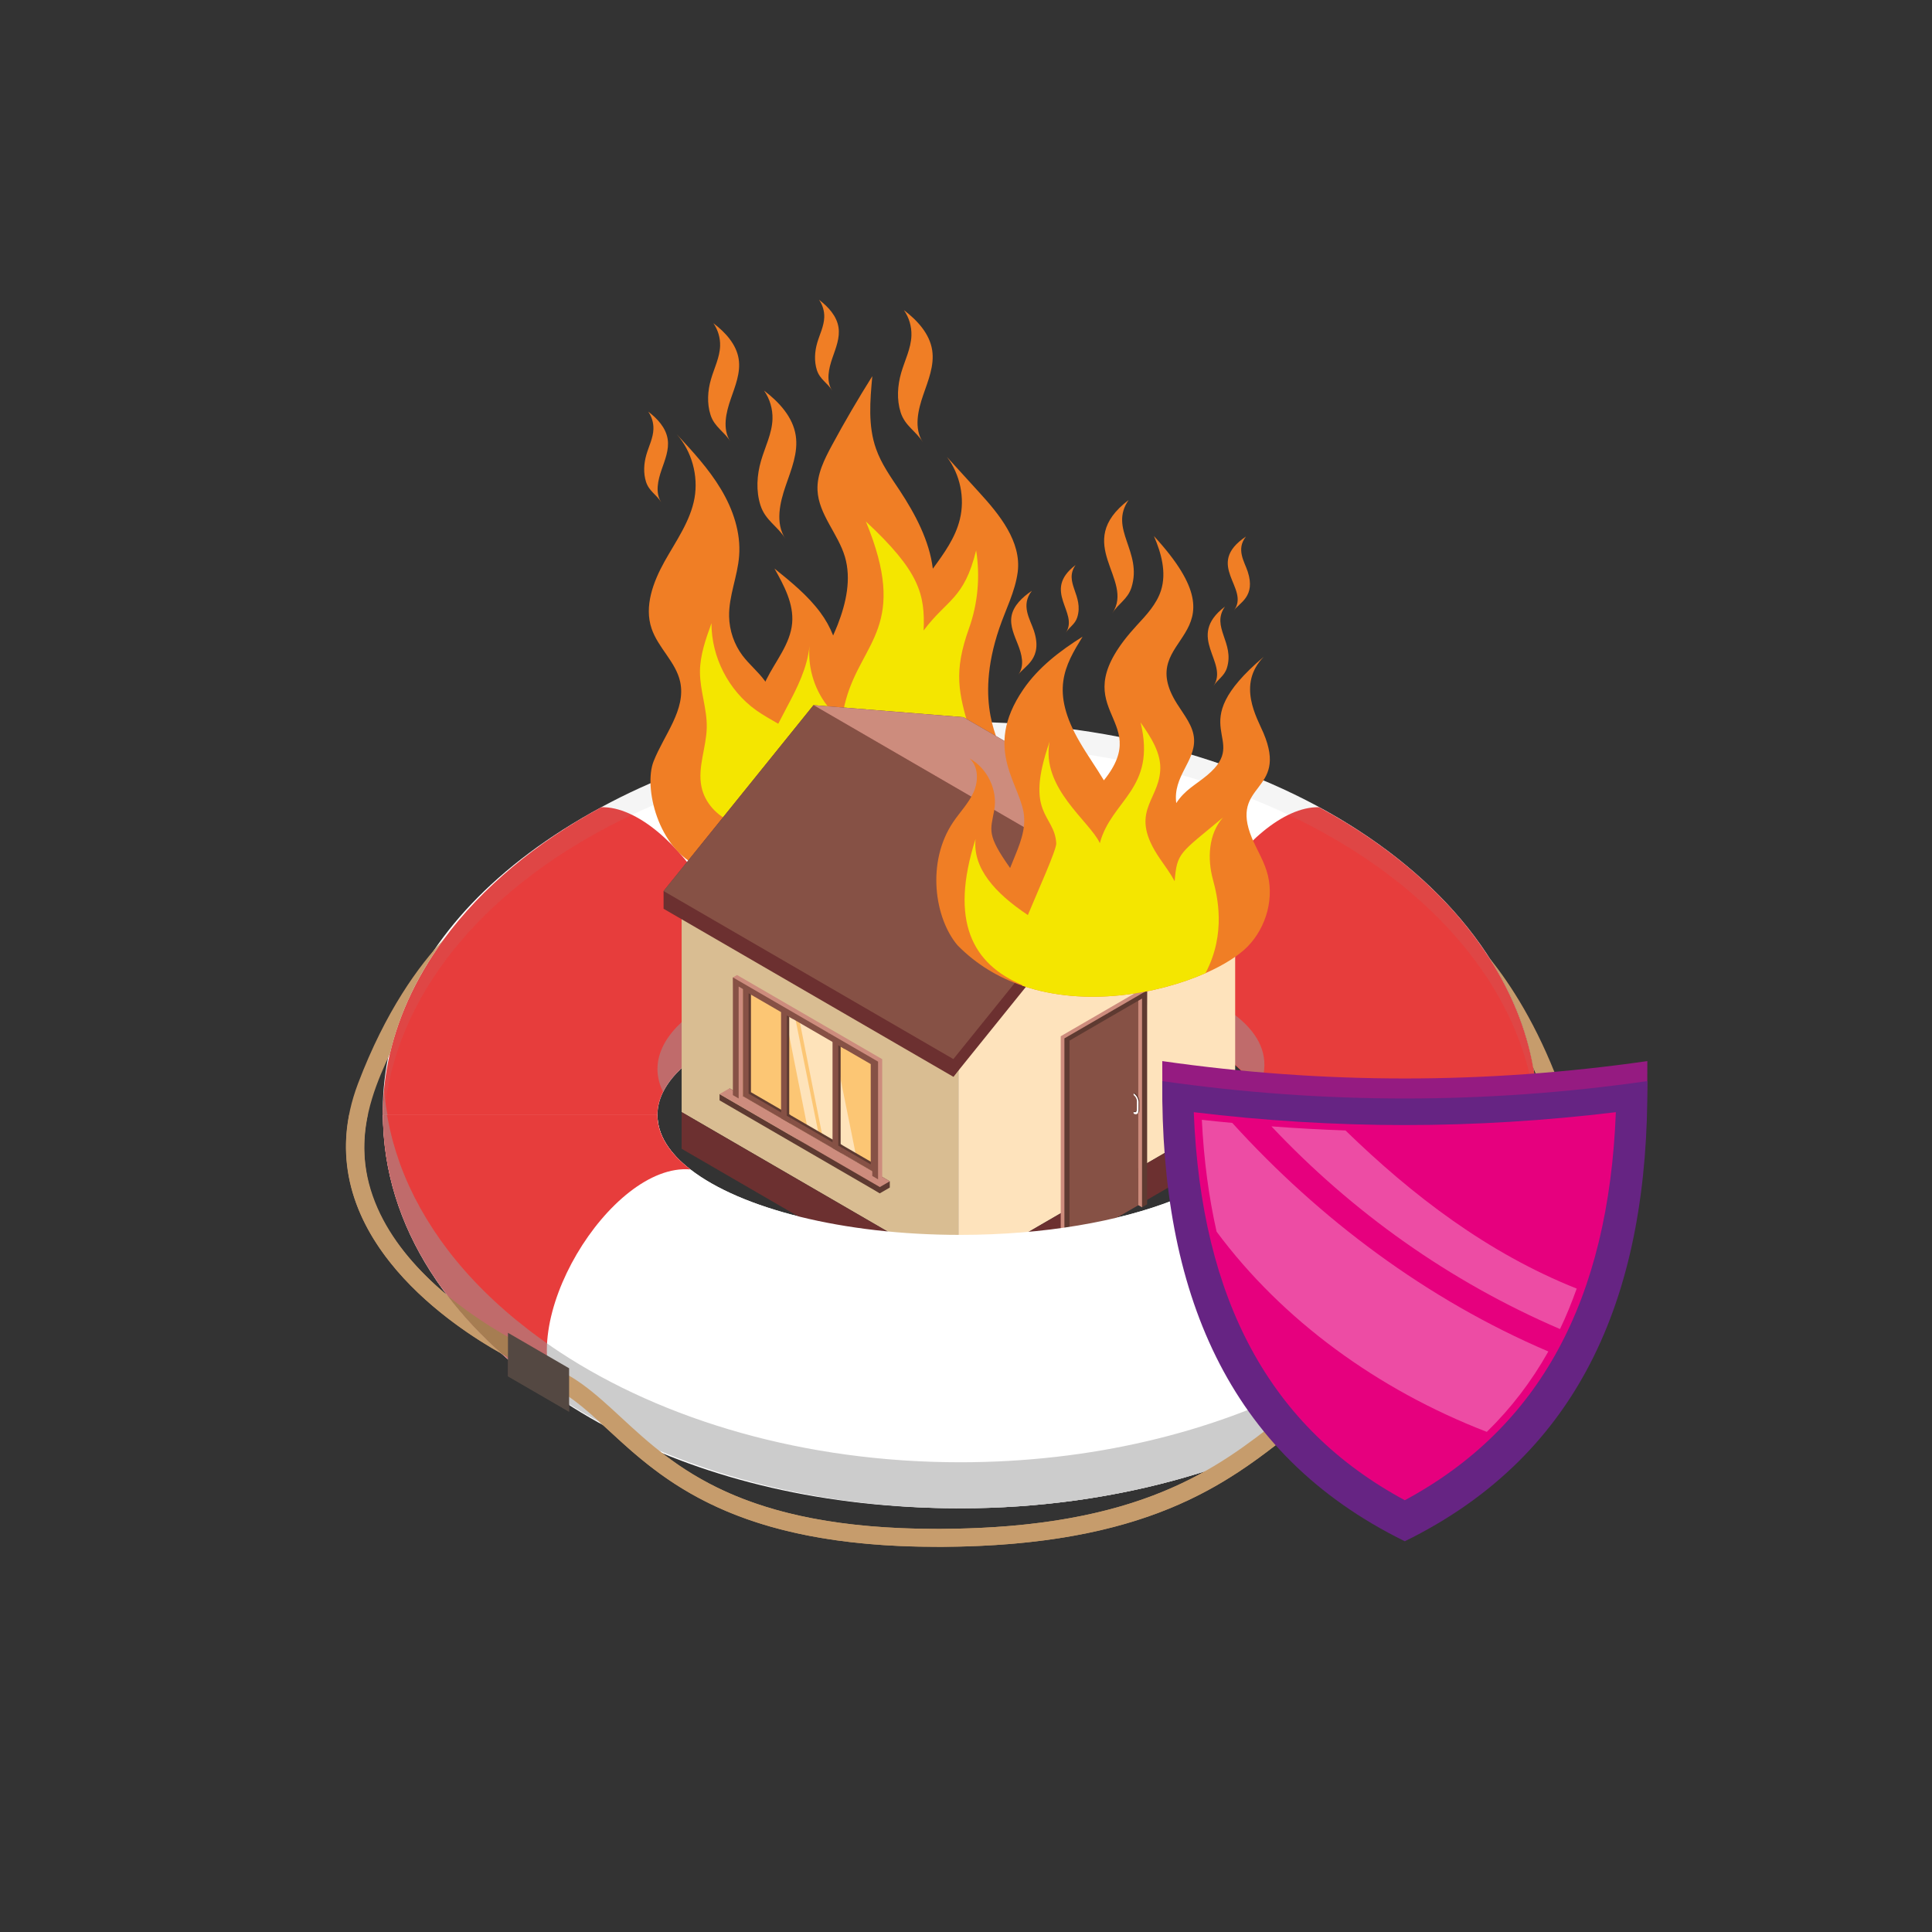 <?xml version="1.0" encoding="utf-8"?>
<!-- Generator: Adobe Illustrator 26.5.0, SVG Export Plug-In . SVG Version: 6.00 Build 0)  -->
<svg version="1.1" xmlns="http://www.w3.org/2000/svg" xmlns:xlink="http://www.w3.org/1999/xlink" x="0px" y="0px"
	 viewBox="0 0 566.93 566.93" style="enable-background:new 0 0 566.93 566.93;" xml:space="preserve">
<rect x="0" y="0" width="566.93" height="566.93" fill="#333333" stroke="none"/>
<style type="text/css">
	.st0{display:none;fill:#29235C;}
	.st1{display:none;fill:#E7E6E6;}
	.st2{display:none;}
	.st3{display:inline;}
	.st4{fill:#D9BD92;}
	.st5{fill:#6A3D33;}
	.st6{fill:#FEE3BC;}
	.st7{fill:#B07365;}
	.st8{fill:#A91917;}
	.st9{fill:#971C21;}
	.st10{fill:#E73D3C;}
	.st11{fill:#FCC674;}
	.st12{opacity:0.5;fill:#FFFFFF;}
	.st13{fill:#432720;}
	.st14{enable-background:new    ;}
	.st15{fill:#FFFFFF;}
	.st16{opacity:0.5;}
	.st17{fill:#9A9999;}
	.st18{fill:#C69C6C;}
	.st19{fill:#A67D52;}
	.st20{fill:#544842;}
	.st21{opacity:0.1;fill:#9A9999;}
	.st22{fill:#F07E25;}
	.st23{fill:#F4E600;}
	.st24{fill:#6C3030;}
	.st25{fill:#865145;}
	.st26{fill:#CD8C7D;}
	.st27{fill:#5E3A31;}
	.st28{display:none;fill:#808181;}
	.st29{display:none;fill:#662483;}
	.st30{display:none;opacity:0.2;fill:#FFFFFF;}
	.st31{display:none;opacity:0.3;fill:#FFFFFF;}
	.st32{display:none;fill:#02558E;}
	.st33{fill:#951B81;}
	.st34{fill:#662483;}
	.st35{fill:#E6007E;}
	.st36{opacity:0.3;fill:#FFFFFF;}
</style>
<g id="Calque_1">
</g>
<g id="Layer_1">
	<g id="Icons">
	</g>
	<g>
		<path class="st0" d="M483.56,296.58c24.88-5.21,51.07-5.84,80.19,3.81L426.13,134.41l-215.09-88.7L54.65,33.93L18.16,46.8
			c33.24,16.33,58.75,39.52,76.39,69.66c75.95,24.91,139.06,61.06,194.5,103.94C355.64,234.1,420.57,258.83,483.56,296.58z"/>
		<path class="st1" d="M13.2,293.73l76.39-72.91h212.57l176.44,69.11l75.31,106.12l-78.01,71.29l-192.3,3.27l-95.2-37.12
			l-23.19,19.51c-0.37,0.3-6.32,5.04-15.11,5.04c-4.4,0-9.51-1.19-14.98-4.72c-5.48-3.54-8.27-7.77-8.29-12.57
			c-0.04-7.72,7.4-12.85,8.25-13.41l5.38,8.17c-1.57,1.06-3.89,3.45-3.87,5.2c0.01,1.22,1.4,2.82,3.81,4.37
			c10.16,6.56,17.86,0.95,18.61,0.37l19.02-16l-88.42-34.48L13.2,293.73z"/>
		<g class="st2">
			<g class="st3">
				<polygon class="st4" points="150.12,322.69 293.55,405.87 293.55,328.21 150.12,245.03 				"/>
				<polygon class="st5" points="150.12,341.7 293.55,424.88 293.55,405.87 150.12,322.69 				"/>
				<polygon class="st6" points="293.55,405.87 436.99,322.69 436.99,245.03 365.27,244.99 293.55,328.21 				"/>
				<polygon class="st7" points="293.55,424.88 436.99,341.7 436.99,322.69 293.55,405.87 				"/>
				<g>
					<g>
						<polygon class="st8" points="140.76,255.78 140.76,252.31 218.46,155.97 296.15,162.2 446.34,249.3 368.65,244.99 
							290.95,342.88 						"/>
					</g>
					<g>
						<polygon class="st9" points="290.95,342.88 290.95,339.41 368.65,243.07 446.34,249.3 446.34,252.77 368.65,246.54 						"/>
					</g>
					<g>
						<polygon class="st10" points="140.76,252.31 218.46,155.97 368.65,243.07 290.95,339.41 						"/>
					</g>
				</g>
			</g>
			<g class="st3">
				<polygon class="st11" points="338.95,362.13 314.18,376.48 314.18,342.98 338.95,328.62 				"/>
				<polygon class="st12" points="326.56,337.62 331.06,334.93 324.93,365.78 320.33,368.43 				"/>
				<polygon class="st12" points="331.47,334.72 333.16,333.65 327.03,364.5 325.24,365.54 				"/>
				<g>
					<polygon class="st13" points="341.05,360.95 313.01,380.51 310.17,378.86 310.17,377.07 341.05,359.16 					"/>
					<polygon class="st13" points="343.89,362.6 313.01,380.51 313.01,378.72 343.89,360.81 					"/>
					<polygon class="st7" points="343.89,360.81 313.01,378.72 310.17,377.07 341.05,359.16 					"/>
				</g>
				<path class="st13" d="M313.3,342.49v31.98l23.27-13.5v-31.98L313.3,342.49z M334.92,360.27l-19.98,11.59v-28.68l19.98-11.59
					V360.27z"/>
				<path class="st5" d="M313.97,342.88v31.98l23.27-13.5v-31.98L313.97,342.88z M335.6,360.67l-19.98,11.59v-28.68l19.98-11.59
					V360.67z"/>
				<polygon class="st7" points="312.33,342.18 312.33,375.82 313.52,376.51 313.97,374.86 313.97,342.88 337.25,329.38 
					337.25,361.37 338.44,362.06 338.89,360.41 340.08,327.46 338.89,326.77 				"/>
				<polygon class="st5" points="338.44,330.07 338.44,362.06 340.08,361.1 340.08,327.46 327.54,334.74 327.57,336.37 				"/>
				<path class="st7" d="M313.97,358.87v15.99l0.68,0.4l22.59-13.89l0.68-15.6l-0.68-0.4L313.97,358.87z M335.6,360.67l-19.98,11.59
					v-12.68l19.98-11.59V360.67z"/>
				<path class="st5" d="M314.66,359.27v15.99l23.27-13.5v-15.99L314.66,359.27z M336.28,361.06l-19.98,11.59v-12.68l19.98-11.59
					V361.06z"/>
				<polygon class="st5" points="313.52,376.51 315.16,375.55 315.16,343.57 327.57,336.37 327.54,334.74 313.52,342.87 				"/>
			</g>
			<g class="st3">
				<polygon class="st11" points="377.43,269.91 360.68,279.62 360.68,295.99 377.43,286.27 				"/>
				<polygon class="st12" points="369.06,275.99 372.1,274.17 367.95,290.54 364.84,292.34 				"/>
				<polygon class="st12" points="372.37,274.03 373.52,273.31 369.37,289.68 368.16,290.38 				"/>
				<path class="st13" d="M360.08,279.22v16.5l15.74-9.13v-16.48L360.08,279.22z M374.71,286.12l-13.51,7.84v-14.9l13.51-7.84
					V286.12z"/>
				<path class="st5" d="M360.54,278.86v17.14l15.74-9.13v-17.14L360.54,278.86z M375.17,286.39l-13.51,7.84v-14.9l13.51-7.84
					V286.39z"/>
				<polygon class="st7" points="359.43,279.08 359.43,297.33 360.23,297.8 360.54,296.69 360.54,279.55 376.28,270.42 
					376.28,287.56 377.09,288.02 377.4,286.91 378.2,269.12 377.4,268.66 				"/>
				<polygon class="st5" points="378.2,269.12 378.2,287.38 377.08,288.02 377.08,270.89 369.74,275.15 369.72,274.04 				"/>
				<polygon class="st5" points="360.23,297.8 361.34,297.15 361.34,280.02 369.74,275.15 369.72,274.04 360.23,279.55 				"/>
				<polygon class="st5" points="378.2,285.98 378.2,287.38 377.08,288.02 360.23,297.8 360.23,296.4 377.08,286.62 				"/>
				<polygon class="st7" points="376.6,286.34 375.65,286.9 361.34,295.19 361.34,295.76 375.97,287.28 377.09,286.62 				"/>
			</g>
			<g class="st3">
				<polygon class="st11" points="422.9,313.32 398.13,327.68 398.13,294.17 422.9,279.82 				"/>
				<polygon class="st12" points="410.52,288.82 415.01,286.13 408.89,316.98 404.29,319.63 				"/>
				<polygon class="st12" points="415.42,285.92 417.11,284.85 410.98,315.7 409.19,316.73 				"/>
				<g>
					<polygon class="st13" points="425.01,312.15 396.96,331.71 394.12,330.06 394.12,328.27 425.01,310.36 					"/>
					<polygon class="st13" points="427.85,313.8 396.96,331.71 396.96,329.92 427.85,312.01 					"/>
					<polygon class="st7" points="427.85,312.01 396.96,329.92 394.12,328.27 425.01,310.36 					"/>
				</g>
				<path class="st13" d="M397.25,293.69v31.98l23.27-13.5v-31.98L397.25,293.69z M418.88,311.47l-19.98,11.59v-28.68l19.98-11.59
					V311.47z"/>
				<path class="st5" d="M397.93,294.08v31.98l23.27-13.5v-31.98L397.93,294.08z M419.55,311.87l-19.98,11.59v-28.68l19.98-11.59
					V311.87z"/>
				<polygon class="st7" points="396.28,293.38 396.28,327.02 397.47,327.71 397.93,326.06 397.93,294.08 421.2,280.58 
					421.2,312.57 422.39,313.26 422.85,311.61 424.04,278.66 422.85,277.97 				"/>
				<polygon class="st5" points="422.39,281.27 422.39,313.26 424.04,312.3 424.04,278.66 411.49,285.93 411.53,287.57 				"/>
				<path class="st7" d="M397.93,310.07v15.99l0.68,0.4l22.59-13.89l0.68-15.6l-0.68-0.4L397.93,310.07z M419.55,311.87
					l-19.98,11.59v-12.68l19.98-11.59V311.87z"/>
				<path class="st5" d="M398.61,310.47v15.99l23.27-13.5v-15.99L398.61,310.47z M420.24,312.26l-19.98,11.59v-12.68l19.98-11.59
					V312.26z"/>
				<polygon class="st5" points="397.47,327.71 399.12,326.75 399.12,294.77 411.53,287.57 411.49,285.93 397.47,294.07 				"/>
			</g>
			<g class="st3">
				<polygon class="st11" points="229.11,347.22 269.3,370.51 269.3,336.59 229.11,313.3 				"/>
				<polygon class="st12" points="256.79,330 247.18,324.31 254.54,361.39 264.28,367.04 				"/>
				<polygon class="st12" points="245.95,323.66 242.81,321.67 250.17,358.75 253.44,360.7 				"/>
				<g>
					<polygon class="st13" points="226.98,346.03 270.48,374.59 273.36,372.92 273.36,371.11 226.98,344.22 					"/>
					<polygon class="st13" points="224.11,347.7 270.48,374.59 270.48,372.78 224.11,345.88 					"/>
					<polygon class="st7" points="224.11,345.88 270.48,372.78 273.36,371.11 226.98,344.22 					"/>
				</g>
				<path class="st13" d="M231.52,313.67v32.38l38.67,22.43v-32.38L231.52,313.67z M233.19,316.31l35.34,20.49v29.03l-35.34-20.49
					V316.31z"/>
				<path class="st5" d="M230.84,314.07v32.38l38.67,22.43v-32.38L230.84,314.07z M232.5,316.71l35.34,20.49v29.03l-35.34-20.49
					V316.71z"/>
				<g>
					<polygon class="st13" points="245.47,323.43 244.26,322.73 244.26,351.76 244.64,351.98 244.59,353.63 242.59,352.47 
						242.59,320.09 245.51,321.78 					"/>
					<polygon class="st5" points="245.44,324.21 243.58,323.13 243.58,352.16 244.61,352.76 244.57,354.41 241.91,352.87 
						241.91,320.49 245.49,322.56 					"/>
					<polygon class="st13" points="260.35,332.06 259.15,331.36 259.15,360.4 259.52,360.61 259.47,362.26 257.48,361.1 
						257.48,328.72 260.4,330.41 					"/>
					<polygon class="st5" points="260.33,332.84 258.46,331.76 258.46,360.79 259.5,361.39 259.45,363.04 256.79,361.5 
						256.79,329.12 260.37,331.19 					"/>
				</g>
				<polygon class="st7" points="271.18,335.78 271.18,369.84 269.97,370.54 269.51,368.88 269.51,336.49 230.84,314.07 
					230.84,346.45 229.63,347.15 229.17,345.48 227.97,312.12 229.17,311.42 				"/>
				<polygon class="st5" points="229.63,314.76 229.63,347.15 227.97,346.18 227.97,312.12 255.77,328.25 255.74,329.9 				"/>
				<polygon class="st5" points="269.97,370.54 268.3,369.57 268.3,337.19 255.74,329.9 255.77,328.25 269.97,336.48 				"/>
			</g>
			<g class="st3">
				<polygon class="st11" points="167.22,311.53 207.41,334.83 207.41,300.91 167.22,277.62 				"/>
				<polygon class="st12" points="194.9,294.32 185.29,288.63 192.65,325.71 202.39,331.36 				"/>
				<polygon class="st12" points="184.06,287.98 180.92,285.98 188.28,323.07 191.55,325.02 				"/>
				<g>
					<polygon class="st13" points="165.1,310.35 208.6,338.91 211.47,337.24 211.47,335.43 165.1,308.53 					"/>
					<polygon class="st13" points="162.22,312.02 208.6,338.91 208.6,337.09 162.22,310.2 					"/>
					<polygon class="st7" points="162.22,310.2 208.6,337.09 211.47,335.43 165.1,308.53 					"/>
				</g>
				<path class="st13" d="M169.63,277.98v32.38l38.67,22.43v-32.38L169.63,277.98z M171.3,280.63l35.34,20.49v29.03l-35.34-20.49
					V280.63z"/>
				<path class="st5" d="M168.95,278.38v32.38l38.67,22.43v-32.38L168.95,278.38z M170.62,281.03l35.34,20.49v29.03l-35.34-20.49
					V281.03z"/>
				<g>
					<polygon class="st13" points="183.58,287.75 182.37,287.05 182.37,316.08 182.75,316.3 182.7,317.94 180.71,316.79 
						180.71,284.41 183.62,286.1 					"/>
					<polygon class="st5" points="183.55,288.53 181.69,287.45 181.69,316.48 182.72,317.08 182.68,318.73 180.02,317.19 
						180.02,284.8 183.6,286.88 					"/>
					<polygon class="st13" points="198.46,296.38 197.26,295.68 197.26,324.71 197.63,324.93 197.58,326.58 195.59,325.42 
						195.59,293.04 198.51,294.73 					"/>
					<polygon class="st5" points="198.44,297.16 196.57,296.08 196.57,325.11 197.61,325.71 197.56,327.36 194.9,325.82 
						194.9,293.43 198.48,295.51 					"/>
				</g>
				<polygon class="st7" points="209.29,300.1 209.29,334.16 208.08,334.86 207.62,333.19 207.62,300.81 168.95,278.38 
					168.95,310.77 167.74,311.46 167.28,309.8 166.08,276.44 167.28,275.74 				"/>
				<polygon class="st5" points="167.74,279.08 167.74,311.46 166.08,310.5 166.08,276.44 193.88,292.56 193.85,294.22 				"/>
				<polygon class="st5" points="208.08,334.86 206.42,333.89 206.42,301.51 193.85,294.22 193.88,292.56 208.08,300.8 				"/>
			</g>
			<g class="st3">
				<path class="st5" d="M358.53,324.76v62.5l21.69-12.58v-62.5L358.53,324.76z"/>
				<polygon class="st7" points="356.99,324.11 356.99,388.14 358.1,388.79 358.53,387.25 358.53,324.76 380.22,312.18 
					380.22,374.67 381.33,375.32 381.75,373.78 382.86,310.39 381.75,309.75 				"/>
				<polygon class="st13" points="381.33,312.82 381.33,375.32 382.86,374.43 382.86,310.39 371.17,317.17 371.2,318.69 				"/>
				<polygon class="st13" points="358.1,388.79 359.63,387.9 359.63,325.4 371.2,318.69 371.17,317.17 358.1,324.75 				"/>
				<g>
					<g class="st14">
						<g>
							<g>
								<path class="st13" d="M379.77,346.62c-0.46,0.27-0.7,0.27-0.97,0.13C379.35,346.72,379.59,346.73,379.77,346.62z"/>
							</g>
							<g>
								<path class="st13" d="M379.77,346.62c-0.46,0.27-0.7,0.27-0.97,0.13C379.35,346.72,379.59,346.73,379.77,346.62z"/>
							</g>
						</g>
						<path class="st13" d="M379.12,341.08c0.51,0.63,1.15,1.74,1.15,2.65l-0.01,2.68c0,0.45-0.16,0.77-0.42,0.92
							c0.54-0.32,0.7-0.64,0.7-1.09l0.01-2.68C380.56,342.66,379.91,341.54,379.12,341.08z"/>
						<g>
							<path class="st15" d="M378.84,341.25c0.79,0.46,1.43,1.57,1.43,2.49l-0.01,2.68c0,0.92-0.65,1.28-1.44,0.82
								c-0.02-0.01-0.02-0.49-0.02-0.49c0.55,0.27,0.99,0,0.99-0.65l0.01-2.58c0-0.65-0.43-1.43-0.98-1.8l0-0.48L378.84,341.25z"/>
						</g>
					</g>
				</g>
			</g>
		</g>
		<g>
			<g>
				<g>
					<g>
						<path class="st15" d="M281.76,211.81c-39.76,0-76.36,9.35-105.28,25.04C50.85,304.79,122.39,442.6,281.76,442.6
							c93.56,0,169.37-51.66,169.37-115.37C451.13,263.48,375.32,211.81,281.76,211.81z M281.76,362.37
							c-34.51,0-64.41-7.77-79.13-19.18c-6.19-4.75-9.7-10.22-9.7-15.97c0-8.68,7.97-16.64,21.14-22.78
							c16.29-7.61,40.59-12.4,67.69-12.4c49.07,0,88.87,15.77,88.87,35.18C370.63,346.64,330.83,362.37,281.76,362.37z"/>
						<path class="st10" d="M192.91,327.22c0,5.74,3.51,11.21,9.7,15.95c-23.43-2.05-52.78,45.96-38.26,67.13
							c-51.15-33.38-68.57-87.72-34.07-134.73c11.11-15.11,26.94-28.27,46.18-38.7c20.86-0.47,50.11,44.54,37.63,67.55
							C200.88,310.58,192.91,318.53,192.91,327.22z"/>
						<path class="st10" d="M399.17,410.3c14.52-21.16-14.83-69.18-38.26-67.13c17.35-13.29,10.28-28.6-11.48-38.75
							c-12.47-23.01,16.77-68.02,37.63-67.55c21.44,11.58,38.63,26.64,49.74,43.91c0.05,0.05,0.1,0.16,0.16,0.21
							C466.11,326.34,448.94,377.75,399.17,410.3z"/>
						<g class="st16">
							<path class="st17" d="M281.76,278.54c-27.1,0-51.4,4.79-67.69,12.4c-13.17,6.14-21.14,14.1-21.14,22.78
								c0,2.31,0.6,4.57,1.68,6.76c2.97-6.03,9.79-11.52,19.46-16.03c16.29-7.61,40.59-12.4,67.69-12.4
								c25.23,0,75.85,5.99,87.17,28.43C383.79,291,316,278.54,281.76,278.54z"/>
							<path class="st17" d="M164.33,396.8c-27.49-17.99-47.48-42.7-51.58-75.83c-5.61,65.67,71.72,121.63,169.01,121.63
								c96.47,0,174.73-55.21,169.06-122.07C442.37,419.35,267.45,464.55,164.33,396.8z"/>
						</g>
					</g>
					<path class="st18" d="M274.96,453.9c-86.21,0-92.04-41.49-117.63-48.68l1.41-5.07c28.55,8.02,31.05,48.49,116.18,48.49
						c0.37,0,0.74,0,1.12,0c88.71-0.36,95.13-40.58,127.88-48.51l1.23,5.12c-30.47,7.37-38.86,48.29-129.09,48.66
						C275.69,453.9,275.32,453.9,274.96,453.9z"/>
					<path class="st18" d="M417.83,395.77c6.24-5.63,11.69-11.74,16.3-18.22c24.07-21.56,25.45-41.94,15.78-64.23
						c-1.99-11.37-6.45-22.22-12.95-32.33c6.5,8.06,14.05,19.9,20.49,36.96C472.6,357.97,435.38,385.45,417.83,395.77z"/>
					<path class="st19" d="M407.19,395.56c0.31-0.11,14.1-6.48,26.94-18.01c-5.45,7.66-15.55,19.68-24.84,22.8L407.19,395.56z"/>
					<path class="st18" d="M147.31,397.29c-15.99-8.9-58.23-37.17-42.25-79.34c8.12-21.37,17.87-34.64,25.21-42.38
						c-7.65,10.42-13.05,21.69-15.83,33.59c-6.89,15.03-18.71,41.26,16.83,70.97C135.89,386.19,141.23,391.92,147.31,397.29z"/>
					<path class="st19" d="M155.33,395.56l-2.15,4.79c-0.1-0.05-2.36-1.05-5.87-3.05c-6.08-5.37-11.43-11.11-16.04-17.16
						C143.22,390.03,155.07,395.45,155.33,395.56z"/>
					<polygon class="st20" points="395.56,414.26 413.51,403.86 413.51,391.1 395.56,401.51 					"/>
					<polygon class="st20" points="167,414.26 149.06,403.86 149.06,391.1 167,401.51 					"/>
				</g>
				<path class="st21" d="M176.48,243.65c28.91-15.69,65.52-25.04,105.28-25.04c91.89,0,166.6,49.84,169.25,112.01
					c2.82-66.05-75.09-118.81-169.25-118.81c-39.76,0-76.36,9.35-105.28,25.04c-36.19,19.57-65.83,52.46-63.96,93.96
					C113.94,295.48,138.58,264.15,176.48,243.65z"/>
			</g>
			<g>
				<g>
					<path class="st22" d="M293.24,184.34c-7.69,22.57,0.51,33.84,0.95,36.94c-2.82,1.61-7.54-4.5-10.15-3.04
						c-29.09,16.28-44.5,8.97-68.99,23.11c-5.08,2.92-3.71,9.51-9.65,13.12c-12.47-5.42-16.53-23.53-13.63-31.01
						c3.06-7.81,9.62-15.24,7.81-23.44c-1.28-5.78-6.47-9.93-8.37-15.56c-2.23-6.53,0.45-13.69,3.8-19.71
						c3.35-5.99,7.57-11.81,8.79-18.58c1.16-6.62-0.8-13.72-5.22-18.75c4.69,5.07,9.41,10.17,12.94,16.07
						c3.56,5.9,5.91,12.79,5.37,19.65c-0.45,5.99-3.06,11.75-2.94,17.77c0.09,4.11,1.48,8.2,3.95,11.48
						c1.99,2.62,4.6,4.74,6.53,7.39c0.06,0.09,0.09,0.18,0.15,0.27c0.09-0.21,0.18-0.42,0.3-0.63c2.73-5.49,7.04-10.47,7.57-16.58
						c0.5-5.69-2.4-11.06-5.19-16.01c4.84,3.91,9.74,7.87,13.45,12.88c1.54,2.06,2.82,4.35,3.77,6.77c0.45-1.07,0.92-2.12,1.34-3.19
						c2.46-6.32,4.04-13.39,2.11-19.92c-2.02-6.8-7.72-12.43-8.04-19.53c-0.21-4.65,2.02-9.06,4.24-13.18
						c3.71-6.89,7.69-13.66,11.84-20.28c-0.65,7.16-1.31,14.55,1.1,21.32c1.54,4.41,4.33,8.29,6.92,12.19
						c4.6,6.98,8.76,14.85,9.74,22.99c3.32-4.53,6.62-9.09,7.93-14.49c1.54-6.26,0.09-13.18-3.8-18.31c3.09,3.4,6.2,6.83,9.32,10.23
						c6.09,6.65,12.59,14.58,11.46,23.56C297.87,173.64,295.1,178.87,293.24,184.34z"/>
					<path class="st22" d="M230.47,158.1c-3.08-4.61-1.58-10.73,0.09-15.57c1.65-4.79,3.72-9.73,2.94-14.74
						c-0.84-5.46-4.92-9.84-9.3-13.18c1.69,2.42,2.57,5.41,2.48,8.36c-0.13,4.24-2.18,8.16-3.36,12.23
						c-1.23,4.23-1.51,8.83-0.18,13.04C224.57,152.76,228.26,154.42,230.47,158.1z"/>
					<path class="st22" d="M194.12,137.89c1.01-2.93,2.28-5.96,1.8-9.03c-0.52-3.34-3.01-6.03-5.7-8.07
						c1.04,1.49,1.58,3.31,1.52,5.12c-0.08,2.6-1.33,5-2.06,7.49c-0.75,2.59-0.93,5.41-0.11,7.99c0.88,2.76,3.13,3.78,4.49,6.04
						C192.18,144.61,193.1,140.86,194.12,137.89z"/>
					<path class="st22" d="M244.2,114.62c-1.89-2.82-0.97-6.57,0.05-9.54c1.01-2.93,2.28-5.96,1.8-9.03
						c-0.52-3.34-3.01-6.03-5.7-8.07c1.04,1.49,1.58,3.31,1.52,5.12c-0.08,2.6-1.33,5-2.06,7.49c-0.75,2.59-0.92,5.41-0.11,7.99
						C240.58,111.34,242.84,112.36,244.2,114.62z"/>
					<path class="st22" d="M270.83,129.8c-2.75-4.11-1.41-9.57,0.08-13.89c1.47-4.27,3.32-8.68,2.63-13.15
						c-0.75-4.87-4.39-8.78-8.3-11.76c1.51,2.16,2.3,4.82,2.21,7.46c-0.12,3.79-1.94,7.28-3,10.92c-1.09,3.78-1.35,7.88-0.16,11.63
						C265.57,125.03,268.85,126.52,270.83,129.8z"/>
					<path class="st22" d="M214.34,129.59c-2.46-3.68-1.27-8.57,0.07-12.44c1.32-3.83,2.97-7.78,2.35-11.78
						c-0.67-4.36-3.93-7.87-7.43-10.53c1.35,1.94,2.06,4.32,1.98,6.68c-0.11,3.39-1.74,6.52-2.68,9.78
						c-0.98,3.38-1.21,7.06-0.14,10.42C209.63,125.32,212.57,126.65,214.34,129.59z"/>
				</g>
				<path class="st23" d="M284.69,214.77c-29.09,16.28-45.15,12.44-69.64,26.58c-4.57-1.82-8.28-5.75-9.23-10.58
					c-1.13-5.69,1.45-11.45,1.57-17.26c0.12-5.49-1.99-10.85-1.99-16.34c0-4.92,1.72-9.69,3.38-14.31
					c-0.03,9.93,4.99,19.74,13.06,25.52c2.08,1.49,4.33,2.71,6.53,4c0.86-1.67,1.75-3.34,2.61-5.01c3-5.61,5.91-11.45,6.56-17.77
					c-0.56,6.59,1.63,13.36,5.94,18.37c1.16,1.31,2.4,2.53,3.53,3.85c0.21-2.24,0.65-4.44,1.25-6.59
					c4.73-17.03,18.44-21.62,5.82-52.21c15.7,14.6,17.41,21.33,16.95,31.99c6.86-9.17,11.86-9.1,15.41-23.5
					c1.22,7.6,0.51,15.61-2.08,22.84C279.76,197.18,281.23,203.28,284.69,214.77z"/>
				<g>
					<polygon class="st4" points="200.02,326.34 281.23,373.43 281.23,309.94 200.02,262.84 					"/>
					<polygon class="st24" points="200.02,337.1 281.23,384.2 281.23,373.43 200.02,326.34 					"/>
					<polygon class="st6" points="281.23,373.43 362.45,326.34 362.45,262.84 321.84,259.58 281.23,309.94 					"/>
					<polygon class="st24" points="281.23,384.2 362.45,337.1 362.45,326.34 281.23,373.43 					"/>
					<g>
						<g>
							<polygon class="st24" points="194.72,266.67 194.72,261.47 238.72,206.92 282.71,210.45 367.74,259.76 323.75,256.23 
								279.76,315.98 							"/>
						</g>
						<g>
							<polygon class="st24" points="279.76,315.98 279.76,310.78 323.75,256.23 367.74,259.76 367.74,264.96 323.75,261.43 							
								"/>
						</g>
						<g>
							<polygon class="st25" points="194.72,261.47 238.72,206.92 323.75,256.23 279.76,310.78 							"/>
						</g>
					</g>
					<g>
						<polygon class="st26" points="238.72,206.92 282.71,210.45 367.74,259.76 323.75,256.23 						"/>
					</g>
				</g>
				<g>
					<path class="st25" d="M312.76,304.72v61.27l21.27-12.33v-61.27L312.76,304.72z"/>
					<polygon class="st26" points="311.26,304.08 311.26,366.86 312.34,367.49 312.76,365.98 312.76,304.72 334.03,292.39 
						334.03,353.65 335.12,354.28 335.53,352.78 336.62,290.63 335.53,290 					"/>
					<polygon class="st27" points="335.12,293.02 335.12,354.28 336.62,353.41 336.62,290.63 325.16,297.28 325.19,298.77 					"/>
					<polygon class="st27" points="312.34,367.49 313.85,366.61 313.85,305.35 325.19,298.77 325.16,297.28 312.34,304.71 					"/>
					<g>
						<g class="st14">
							<g>
								<g>
									<path class="st27" d="M333.59,326.15l-0.28,0.16c-0.17,0.1-0.41,0.1-0.67-0.03l0.28-0.16
										C333.18,326.25,333.42,326.25,333.59,326.15z"/>
								</g>
								<g>
									<path class="st27" d="M333.59,326.15l-0.28,0.16c-0.17,0.1-0.41,0.1-0.67-0.03l0.28-0.16
										C333.18,326.25,333.42,326.25,333.59,326.15z"/>
								</g>
							</g>
							<g>
								<path class="st25" d="M332.66,320.88l0.28-0.16c0.02,0.01-0.26,0.17-0.26,0.17L332.66,320.88z"/>
							</g>
							<path class="st27" d="M332.96,320.72l-0.28,0.16c0.78,0.45,1.41,1.54,1.4,2.44l-0.01,2.63c0,0.45-0.16,0.76-0.41,0.91
								l0.28-0.16c0.25-0.15,0.41-0.46,0.41-0.91l0.01-2.63C334.36,322.27,333.73,321.17,332.96,320.72z"/>
							<g>
								<path class="st15" d="M332.68,320.89c0.78,0.45,1.41,1.54,1.4,2.44l-0.01,2.63c0,0.9-0.64,1.26-1.41,0.81
									c-0.02-0.01-0.02-0.48-0.02-0.48c0.54,0.27,0.97,0,0.97-0.64l0.01-2.53c0-0.64-0.42-1.4-0.97-1.77l0-0.47L332.68,320.89z"/>
							</g>
						</g>
					</g>
				</g>
				<g>
					<polygon class="st11" points="216.23,322.41 256.99,346.03 256.99,311.63 216.23,288.01 					"/>
					<polygon class="st12" points="244.3,304.95 234.55,299.18 242.01,336.78 251.89,342.51 					"/>
					<polygon class="st12" points="233.3,298.51 230.11,296.49 237.58,334.1 240.9,336.08 					"/>
					<g>
						<polygon class="st27" points="214.07,321.2 258.18,350.17 261.1,348.48 261.1,346.64 214.07,319.36 						"/>
						<polygon class="st27" points="211.15,322.89 258.18,350.17 258.18,348.33 211.15,321.05 						"/>
						<polygon class="st26" points="211.15,321.05 258.18,348.33 261.1,346.64 214.07,319.36 						"/>
					</g>
					<path class="st27" d="M218.67,288.38v32.84l39.22,22.74v-32.84L218.67,288.38z M220.36,291.06l35.84,20.78v29.44l-35.84-20.78
						V291.06z"/>
					<path class="st25" d="M217.97,288.79v32.84l39.22,22.74v-32.84L217.97,288.79z M219.67,291.47l35.84,20.78v29.44l-35.84-20.78
						V291.47z"/>
					<g>
						<polygon class="st27" points="232.81,298.28 231.59,297.57 231.59,327.02 231.97,327.24 231.92,328.91 229.9,327.74 
							229.9,294.89 232.86,296.61 						"/>
						<polygon class="st25" points="232.79,299.07 230.89,297.98 230.89,327.42 231.95,328.03 231.9,329.7 229.2,328.14 
							229.2,295.3 232.84,297.4 						"/>
						<polygon class="st27" points="247.9,307.03 246.68,306.33 246.68,335.77 247.06,335.99 247.01,337.66 244.99,336.49 
							244.99,303.65 247.95,305.36 						"/>
						<polygon class="st25" points="247.88,307.83 245.99,306.73 245.99,336.17 247.04,336.78 246.99,338.45 244.3,336.89 
							244.3,304.05 247.93,306.16 						"/>
					</g>
					<polygon class="st26" points="258.88,310.81 258.88,345.35 257.66,346.06 257.19,344.37 257.19,311.53 217.97,288.79 
						217.97,321.63 216.75,322.34 216.28,320.65 215.06,286.81 216.28,286.11 					"/>
					<polygon class="st25" points="216.75,289.49 216.75,322.34 215.06,321.35 215.06,286.81 243.26,303.17 243.23,304.85 					"/>
					<polygon class="st25" points="257.66,346.06 255.97,345.08 255.97,312.24 243.23,304.85 243.26,303.17 257.66,311.52 					"/>
				</g>
				<g>
					<polygon class="st11" points="329.37,270.72 318.81,276.84 318.81,287.15 329.37,281.03 					"/>
					<polygon class="st12" points="324.09,274.56 326.01,273.41 323.4,283.72 321.44,284.85 					"/>
					<polygon class="st12" points="326.18,273.32 326.9,272.87 324.29,283.18 323.53,283.62 					"/>
					<path class="st27" d="M318.44,276.59v10.39l9.91-5.75v-10.38L318.44,276.59z M327.65,280.94l-8.51,4.94v-9.38l8.51-4.94V280.94
						z"/>
					<path class="st25" d="M318.73,276.36v10.79l9.91-5.75v-10.79L318.73,276.36z M327.94,281.1l-8.51,4.94v-9.38l8.51-4.94V281.1z"
						/>
					<polygon class="st26" points="318.03,276.5 318.03,288 318.53,288.29 318.73,287.59 318.73,276.8 328.64,271.05 328.64,281.84 
						329.15,282.13 329.34,281.43 329.85,270.23 329.34,269.94 					"/>
					<polygon class="st25" points="329.85,270.23 329.85,281.73 329.15,282.13 329.15,271.34 324.52,274.02 324.51,273.33 					"/>
					<polygon class="st25" points="318.53,288.29 319.23,287.88 319.23,277.09 324.52,274.03 324.51,273.33 318.53,276.79 					"/>
					<polygon class="st25" points="329.85,280.84 329.85,281.73 329.15,282.13 318.53,288.29 318.53,287.41 329.15,281.25 					"/>
					<polygon class="st26" points="328.84,281.08 328.25,281.42 319.23,286.65 319.23,287 328.44,281.66 329.15,281.25 					"/>
				</g>
			</g>
			<g>
				<g>
					<g>
						<path class="st15" d="M370.63,327.22c0,19.42-39.8,35.15-88.87,35.15c-34.51,0-64.41-7.77-79.13-19.18
							c-6.19-4.75-9.7-10.22-9.7-15.97c0-0.01-80.55-0.01-80.55-0.01c0,32.66,19.92,62.13,51.95,83.09
							c30.45,20.01,71.87,32.29,117.43,32.29c93.56,0,169.37-51.66,169.37-115.37C451.13,327.22,370.63,327.22,370.63,327.22z"/>
						<path class="st10" d="M192.91,327.22c0,0-80.51,0-80.51,0c0,19.06,6.81,37.07,18.87,52.91c4.61,6.05,9.96,11.79,16.04,17.16
							c5.19,4.63,10.9,9,17.03,13c-14.52-21.16,14.83-69.18,38.26-67.13C196.43,338.43,192.91,332.96,192.91,327.22z"/>
						<path class="st10" d="M370.6,327.22c0,5.74-3.51,11.22-9.7,15.96c23.43-2.05,52.78,45.96,38.26,67.13
							c6.76-4.42,13.05-9.27,18.66-14.53c6.24-5.63,11.69-11.74,16.3-18.22c10.9-15.22,16.98-32.27,16.98-50.33
							C451.11,327.22,370.6,327.22,370.6,327.22z"/>
						<g class="st16">
							<path class="st17" d="M449.94,327.22c-0.03,0.17-0.07,0.35-0.1,0.52c-0.32,1.79-0.69,3.57-1.13,5.34
								c-0.1,0.39-0.2,0.78-0.31,1.16c-0.46,1.74-0.97,3.46-1.54,5.17c-0.11,0.33-0.22,0.66-0.34,0.99
								c-0.65,1.86-1.36,3.7-2.13,5.52c-0.06,0.14-0.11,0.28-0.17,0.41c-20.66,47.82-85.54,82.76-162.47,82.76
								c-45.56,0-86.98-12.28-117.43-32.29c-2.91-1.91-5.69-3.91-8.4-5.95c-0.27-0.21-0.54-0.41-0.81-0.62
								c-9.3-7.13-17.32-15.04-23.82-23.58c-6-7.9-10.67-16.26-13.87-25.02c-0.09-0.25-0.17-0.51-0.26-0.76
								c-0.66-1.86-1.25-3.74-1.78-5.64c-0.11-0.4-0.22-0.8-0.32-1.19c-0.47-1.81-0.88-3.64-1.23-5.48c-0.08-0.4-0.16-0.8-0.23-1.2
								c-0.02-0.13-1.21-0.13-1.21-0.13c0,2.35,0.13,4.66,0.33,6.96c0.02,0.21,0.05,0.41,0.07,0.62c0.19,2.04,0.47,4.06,0.81,6.06
								c0.07,0.4,0.15,0.8,0.23,1.2c0.35,1.84,0.76,3.67,1.23,5.48c0.1,0.4,0.21,0.8,0.32,1.19c0.53,1.9,1.12,3.78,1.78,5.64
								c0.09,0.25,0.17,0.51,0.26,0.76c3.2,8.76,7.87,17.12,13.83,24.96c6.55,8.6,14.56,16.51,23.87,23.64
								c0.27,0.21,0.54,0.41,0.81,0.62c2.71,2.04,5.48,4.04,8.4,5.95c30.45,20.01,71.87,32.29,117.43,32.29
								c76.92,0,141.8-34.93,162.47-82.76c0.06-0.14,0.11-0.28,0.17-0.41c0.78-1.82,1.49-3.66,2.13-5.52
								c0.11-0.33,0.22-0.66,0.34-0.99c0.57-1.71,1.08-3.43,1.54-5.17c0.1-0.39,0.21-0.77,0.31-1.16c0.44-1.77,0.81-3.55,1.13-5.34
								c0.06-0.32,0.13-0.65,0.18-0.97c0.34-2.08,0.62-4.17,0.8-6.29c0.19-2.28,0.31-4.51,0.31-6.76
								C451.13,327.22,449.94,327.22,449.94,327.22z"/>
						</g>
					</g>
					<path class="st18" d="M274.96,453.9c-59.36,0-80.75-19.76-96.39-34.22c-7.09-6.55-13.21-12.21-21.24-14.46l1.41-5.07
						c9.24,2.6,15.79,8.65,23.38,15.66c15.84,14.64,35.54,32.83,92.81,32.83c0.37,0,0.74,0,1.12,0
						c58.83-0.24,81.43-17.99,99.58-32.25c9.29-7.3,17.31-13.6,28.31-16.26l1.23,5.12c-9.89,2.39-17.5,8.37-26.3,15.29
						c-18.79,14.76-42.16,33.12-102.79,33.37C275.69,453.9,275.32,453.9,274.96,453.9z"/>
					<path class="st18" d="M454.65,327.22c4.56,21.44-7.42,38.6-20.53,50.34c-4.61,6.48-10.06,12.58-16.3,18.22
						c16.17-9.5,48.97-33.56,42.24-68.55H454.65z"/>
					<path class="st19" d="M407.19,395.56c0.31-0.11,14.1-6.48,26.94-18.01c-4.61,6.48-10.06,12.58-16.3,18.22
						c-4.98,3-8.39,4.53-8.54,4.58L407.19,395.56z"/>
					<path class="st18" d="M131.27,380.13c-14.14-11.82-28.3-29.91-23.4-52.91h-5.42c-7.13,37.04,30.08,61.85,44.86,70.08
						C141.23,391.92,135.89,386.19,131.27,380.13z"/>
					<path class="st19" d="M155.33,395.56l-2.15,4.79c-0.1-0.05-2.36-1.05-5.87-3.05c-6.08-5.37-11.43-11.11-16.04-17.16
						C143.22,390.03,155.07,395.45,155.33,395.56z"/>
					<polygon class="st20" points="395.56,414.26 413.51,403.86 413.51,391.1 395.56,401.51 					"/>
					<polygon class="st20" points="167,414.26 149.06,403.86 149.06,391.1 167,401.51 					"/>
				</g>
			</g>
			<g>
				<g>
					<path class="st22" d="M371.64,255.43c2.51,7.7,0.04,16.65-5.59,22.38c-2.58,2.61-6.87,5.34-12.31,7.76
						c-13.93,6.13-35.3,10.01-53.76,3.67c-6.92-2.36-13.41-6.17-18.98-11.83c-6.75-7.91-9.22-24.38-1.33-36.13
						c1.99-2.96,4.55-5.55,6.02-8.8c1.45-3.25,1.47-7.57-1.2-9.93c5.23,2.86,8.31,9.24,7.27,15.12c-1.08,6.05-2.37,7.13,4.65,17.04
						c1.87-4.84,4.38-9.62,4.13-14.73c-0.46-9.49-12.63-19.61-0.27-37.67c4.42-6.47,10.78-11.33,17.4-15.48
						c-5.23,8.53-9.57,15.94-0.83,30.91c2.22,3.84,4.82,7.45,7.08,11.24c15.14-18.77-13.52-20.27,9.64-45.45
						c2.87-3.09,5.88-6.3,7.14-10.32c1.64-5.21,0.08-10.89-2.08-15.89c28.49,30.95-6.4,28.45,6.79,49.23
						c2.06,3.3,4.8,6.51,4.98,10.39c0.31,6.57-6.23,10.87-5.23,18.73c2.58-3.94,5.59-5.28,9.1-8.2
						c13.12-11.01-8.1-13.85,16.57-34.73c-7.95,8.13-1.93,17.96-0.08,22.34c7.46,17.65-10.15,14.5-3.39,30.81
						C368.71,249.11,370.58,252.11,371.64,255.43z"/>
				</g>
				<path class="st22" d="M356.09,201.32c4.68-7.02-8.4-14.37,3.36-23.32c-4.18,5.99,2.92,10.6,0.57,18.03
					C359.25,198.46,357.28,199.35,356.09,201.32z"/>
				<path class="st22" d="M312.75,185.68c3.98-5.96-7.16-12.25,2.87-19.88c-3.59,5.15,2.52,8.96,0.48,15.38
					C315.45,183.23,313.76,183.99,312.75,185.68z"/>
				<path class="st22" d="M326.41,179.95c6.68-10-11.97-20.48,4.79-33.24c-5.96,8.55,4.17,15.12,0.81,25.71
					C330.91,175.87,328.1,177.14,326.41,179.95z"/>
				<path class="st22" d="M362.07,179.16c4.96-6.53-8.89-13.39,3.56-21.73c-2.99,3.77-0.46,7.38,0.5,10.29
					C368.56,175.12,363.63,176.87,362.07,179.16z"/>
				<path class="st22" d="M298.78,198.01c1.98-2.61,1.02-6.08-0.06-8.83c-1.06-2.71-2.4-5.52-1.9-8.36
					c0.54-3.09,3.17-5.58,5.99-7.47c-3.39,4.28-0.52,8.37,0.57,11.68C306.15,193.42,300.55,195.41,298.78,198.01z"/>
				<path class="st23" d="M355.94,258.16c1.25,4.61,3.99,15.75-2.2,27.41c-13.93,6.13-35.3,10.01-53.76,3.67v-0.19
					c-14.58-6.15-21.45-18.67-13.71-42.86c-0.87,8.55,5.65,15.85,15.35,22.32c2.87-6.95,8.43-19.15,8.33-21.07
					c-0.54-8.72-9.47-8.24-1.95-29.81c-2.6,13.6,11.86,23.42,14.74,29.79c3.36-12.7,16.68-15.89,11.96-35.42
					c3.01,4.3,6.15,9.03,5.75,14.25c-0.66,9.07-9.35,12.24-0.04,25.78c1.47,2.13,3.07,4.28,4.28,6.55
					c0.71-8.49,1.39-8.03,14.18-18.69C354.61,244.71,354.24,251.97,355.94,258.16z"/>
			</g>
		</g>
		<path class="st28" d="M358.41,31.01c-6.04,8.01-10.97,16.55-15.59,25.24L329.2,82.45c-4.61,8.7-8.87,17.56-13.3,26.34
			c-4.41,8.79-8.64,17.67-12.8,26.59l8.79,4.24c4.33-8.83,8.58-17.7,12.66-26.65c4.05-8.97,8.27-17.85,12.15-26.9l11.84-27.05
			C352.41,49.96,355.96,40.75,358.41,31.01z"/>
		<path class="st29" d="M18.16,46.81c26.77-8.03,52.29-7.17,76.39,3.79c69.08,13.2,133.69,38.93,194.01,76.73
			c62.06,21.11,126.27,56.38,192.28,103.41c30.54,14.43,58.14,37.74,82.89,69.65C532.85,200.17,470.44,114,341.06,57.68
			C157.55-32.05,21.57,44.85,18.23,46.77L18.16,46.81z"/>
		<path class="st30" d="M480.85,230.73c0,0,2.71-114.83-139.78-173.06c-17.12,3.63-34.86,38.74-52.52,69.66
			C353.16,150.09,417.26,184.64,480.85,230.73z"/>
		<path class="st31" d="M18.16,46.81c25.33-7.76,50.78-7.62,76.39,3.79c67.91-35.95,148.46-38.01,246.51,7.09
			C157.55-32.05,21.57,44.85,18.23,46.77L18.16,46.81z"/>
		<polygon class="st28" points="189.71,395.18 311.89,139.62 303.1,135.38 180.92,390.94 		"/>
		<path class="st32" d="M147.18,455.84c11.18,0,20.06-7.8,26.46-23.27l17.54-36.69c1.56-3.25,0.19-7.15-3.05-8.71
			c-3.24-1.56-7.12-0.19-8.67,3.06l-17.77,37.19c-5.9,14.37-11.56,16.09-16.83,15.15c-2.4-1.85-4.98-5.79,2.98-19.42
			c1.82-3.11,0.78-7.11-2.31-8.94c-3.1-1.83-7.08-0.79-8.9,2.32c-10.16,17.38-9.47,30.04,2.05,37.61l0.95,0.62l1.1,0.26
			C142.95,455.57,145.1,455.84,147.18,455.84z"/>
		<g>
			<path class="st33" d="M412.23,446.4c-52.45-25.74-71.63-73.8-71.17-135.03c23.72,3.4,47.45,5.1,71.17,5.1
				c23.72,0,47.45-1.7,71.17-5.1C483.86,372.59,464.69,420.65,412.23,446.4z"/>
			<path class="st34" d="M412.23,452.27c-52.45-25.74-71.63-73.8-71.17-135.03c23.72,3.4,47.45,5.1,71.17,5.1
				c23.72,0,47.45-1.7,71.17-5.1C483.86,378.46,464.69,426.52,412.23,452.27z"/>
			<path class="st34" d="M474.25,326.36c-1.5,56.86-21.85,95.19-62.02,116.83c-40.12-21.64-60.48-59.97-62.02-116.83
				c20.67,2.5,41.48,3.78,62.02,3.78s41.35-1.29,61.93-3.78C474.2,326.36,474.2,326.36,474.25,326.36z"/>
			<path class="st35" d="M474.16,326.36c-2.13,55.26-22.44,92.61-61.93,113.87c-39.44-21.25-59.75-58.61-61.93-113.87
				c20.58,2.5,41.39,3.78,61.93,3.78S453.58,328.85,474.16,326.36z"/>
			<path class="st36" d="M394.83,331.73c-7.22-0.26-14.47-0.65-21.74-1.21c23.61,25.07,52.17,45.5,84.68,59.48
				c1.82-3.78,3.43-7.76,4.9-11.87C436.57,367.72,414.5,350.86,394.83,331.73z"/>
			<path class="st36" d="M361.6,329.51c-2.98-0.29-5.95-0.56-8.93-0.91c0.58,11.8,2.05,22.7,4.33,32.82
				c19.22,25.89,47.21,46.35,79.29,58.75c7.09-6.91,13.1-14.77,18.06-23.59C418.74,381.38,387.24,357.74,361.6,329.51z"/>
		</g>
	</g>
</g>
</svg>
